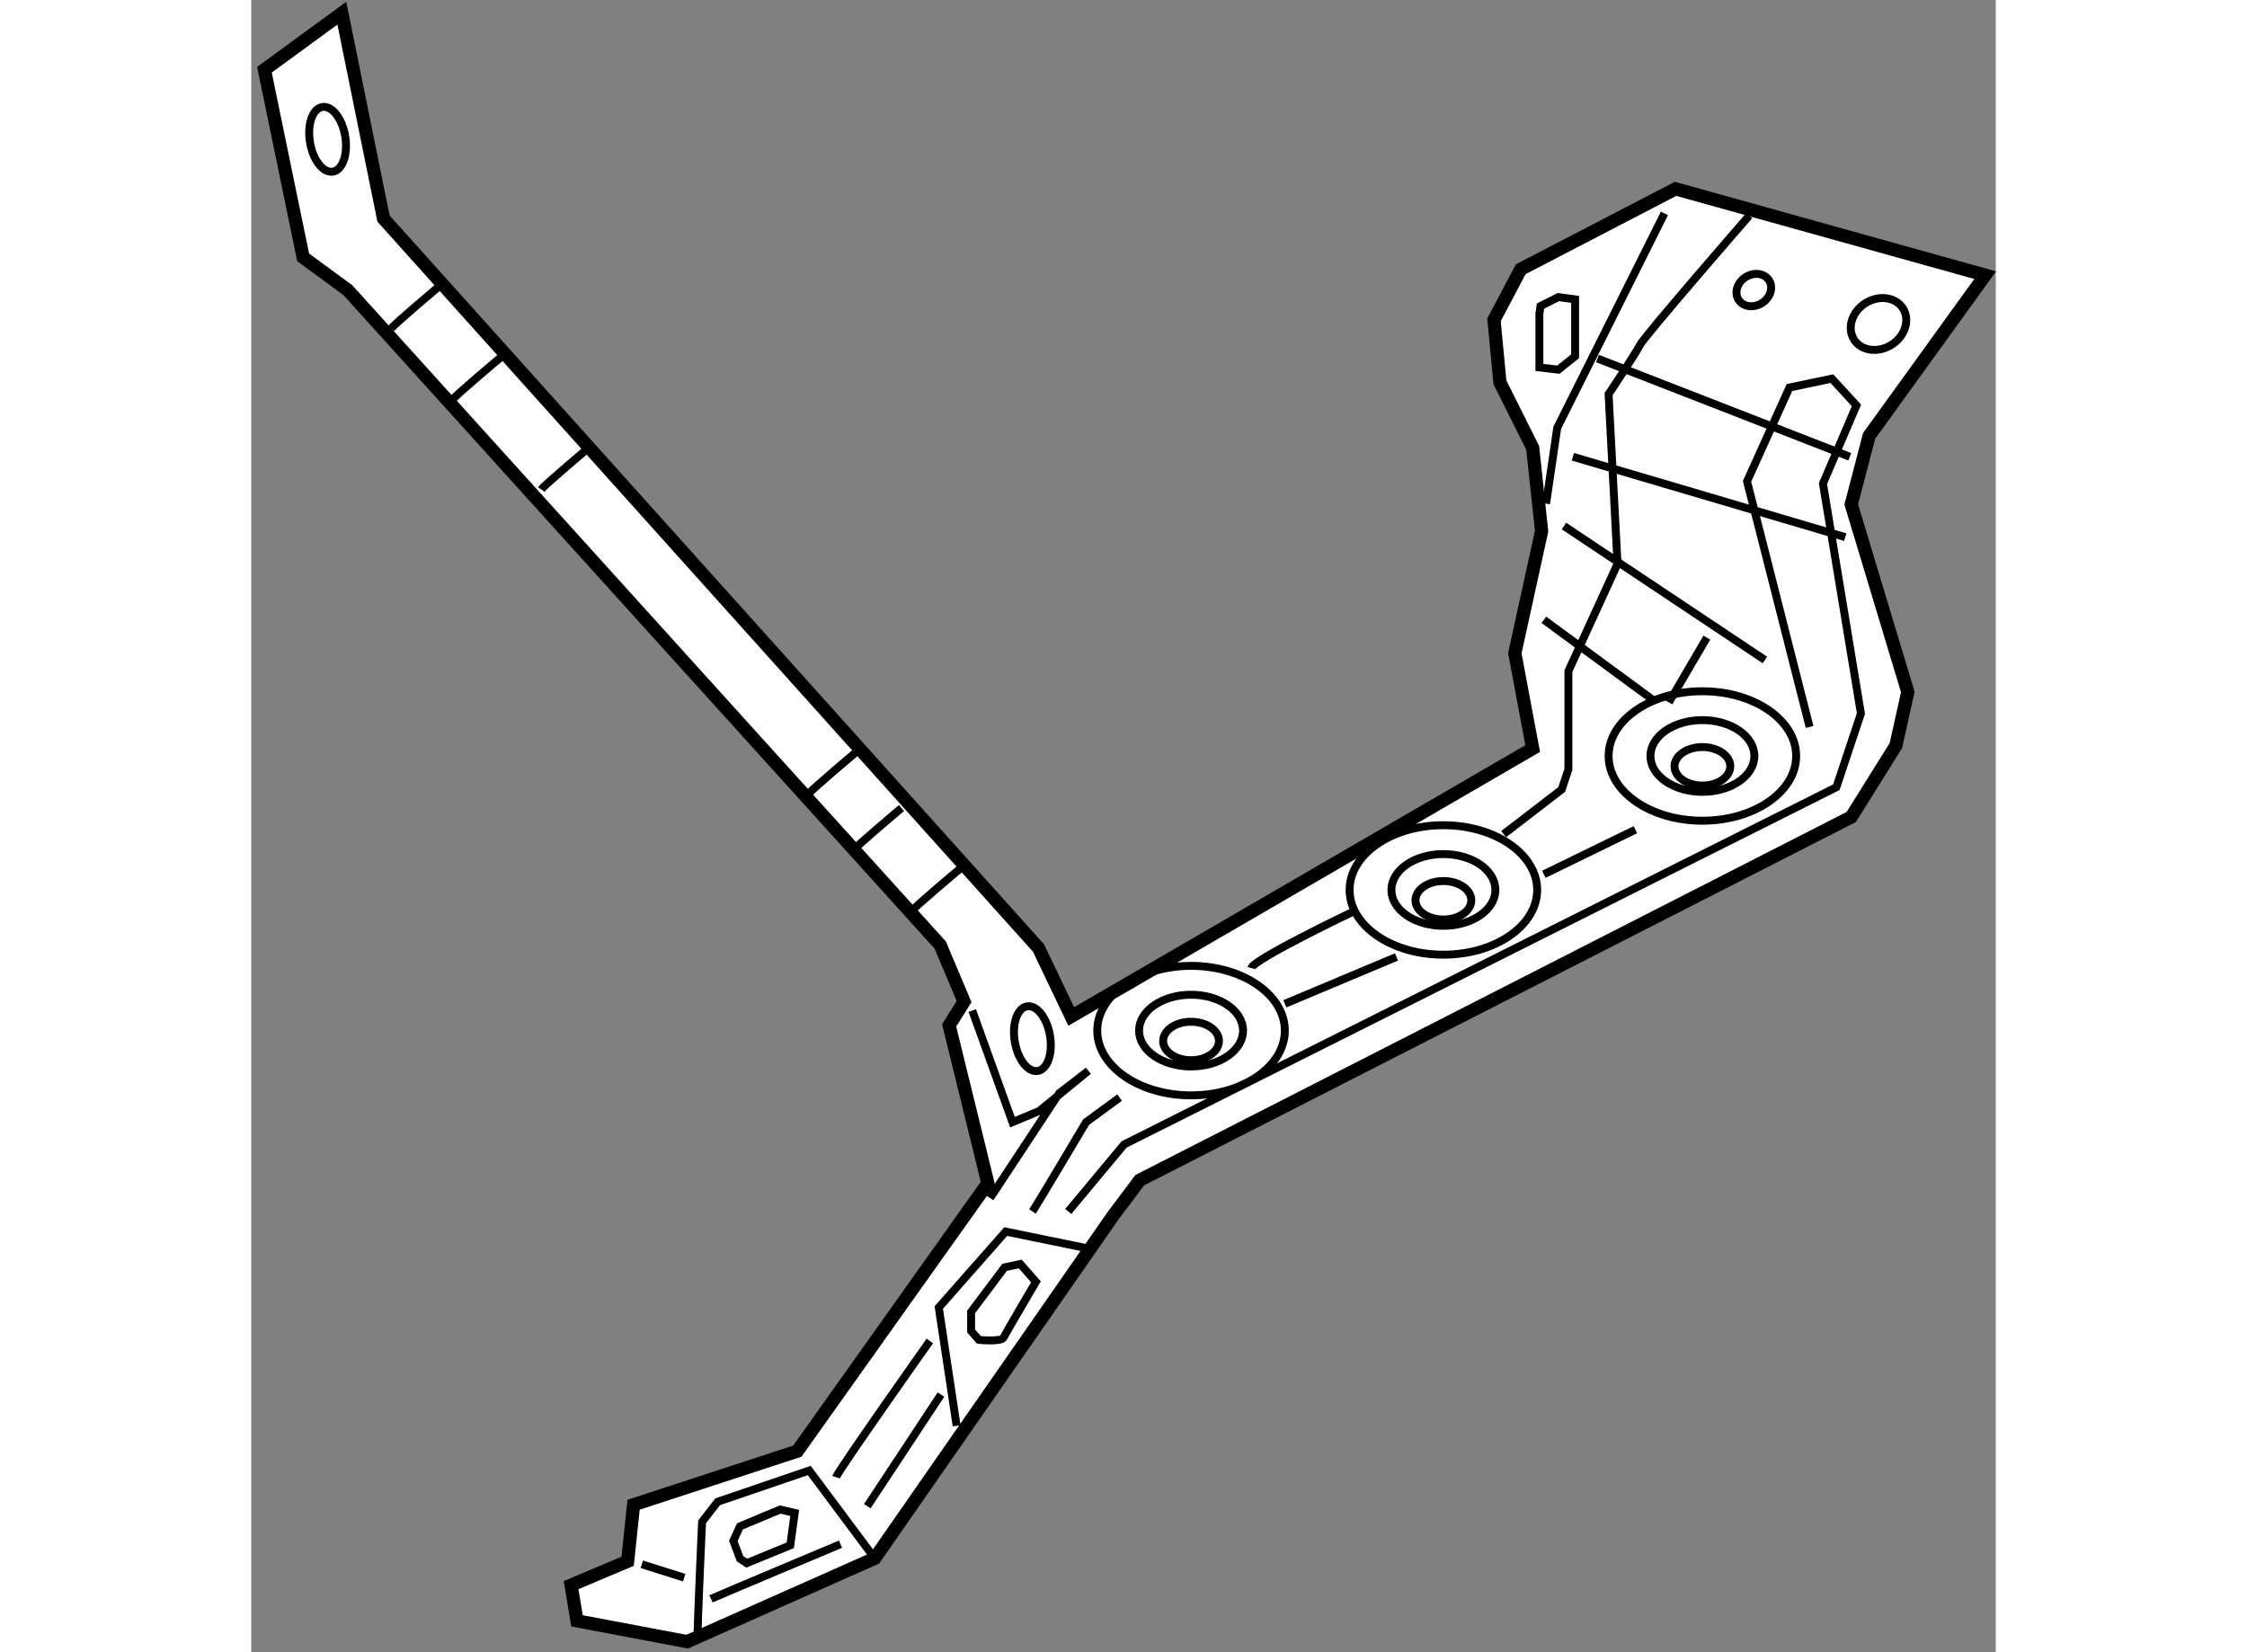 <?xml version="1.0" encoding="utf-8"?>
<!-- Generator: Adobe Illustrator 15.1.0, SVG Export Plug-In . SVG Version: 6.00 Build 0)  -->
<!DOCTYPE svg PUBLIC "-//W3C//DTD SVG 1.1//EN" "http://www.w3.org/Graphics/SVG/1.1/DTD/svg11.dtd">
<svg version="1.1" xmlns="http://www.w3.org/2000/svg" xmlns:xlink="http://www.w3.org/1999/xlink" x="0px" y="0px" width="244.8px"
	 height="180px" viewBox="139.739 90.225 66.127 62.628" enable-background="new 0 0 244.8 180" xml:space="preserve">
	
<rect x="139.739" y="90.225" width="66.127" height="62.628" fill="#808080" stroke="none"/>
	
<g><polygon fill="#FFFFFF" stroke="#000000" stroke-width="0.5" points="140.239,92.868 141.706,99.979 143.398,101.22 
				165.855,126.047 166.759,128.19 166.194,129.094 167.661,135.074 160.439,145.231 154.232,147.263 154.007,149.406 
				151.862,150.31 152.088,151.664 156.264,152.453 163.373,149.294 172.401,136.316 173.417,134.962 200.388,121.194 
				202.081,118.485 202.532,116.454 200.388,109.345 201.065,106.749 205.466,100.655 193.729,97.383 187.861,100.43 
				186.846,102.348 187.071,104.718 188.313,107.2 188.651,110.36 187.636,114.987 188.313,118.599 170.821,128.755 169.58,126.159 
				144.753,98.511 143.173,90.725 		"></polygon><ellipse transform="matrix(0.987 -0.162 0.162 0.987 -13.598 24.412)" fill="none" stroke="#000000" stroke-width="0.3" cx="142.624" cy="95.44" rx="0.677" ry="1.242"></ellipse><ellipse transform="matrix(0.987 -0.163 0.163 0.987 -18.852 29.325)" fill="none" stroke="#000000" stroke-width="0.3" cx="169.285" cy="129.549" rx="0.677" ry="1.241"></ellipse><path fill="none" stroke="#000000" stroke-width="0.3" d="M145.035,102.687c0.112-0.169,1.862-1.637,1.862-1.637"></path><path fill="none" stroke="#000000" stroke-width="0.3" d="M147.349,105.395c0.112-0.169,1.861-1.636,1.861-1.636"></path><path fill="none" stroke="#000000" stroke-width="0.3" d="M150.734,108.78c0.112-0.169,1.861-1.636,1.861-1.636"></path><path fill="none" stroke="#000000" stroke-width="0.3" d="M160.834,120.348c0.113-0.169,1.862-1.637,1.862-1.637"></path><path fill="none" stroke="#000000" stroke-width="0.3" d="M162.526,122.492c0.113-0.17,1.862-1.637,1.862-1.637"></path><path fill="none" stroke="#000000" stroke-width="0.3" d="M164.728,124.806c0.112-0.17,1.862-1.637,1.862-1.637"></path><ellipse fill="none" stroke="#000000" stroke-width="0.3" cx="175.363" cy="129.291" rx="3.555" ry="2.454"></ellipse><ellipse fill="none" stroke="#000000" stroke-width="0.3" cx="175.363" cy="129.291" rx="1.971" ry="1.36"></ellipse><ellipse fill="none" stroke="#000000" stroke-width="0.3" cx="175.363" cy="129.684" rx="1.058" ry="0.729"></ellipse><ellipse fill="none" stroke="#000000" stroke-width="0.3" cx="184.928" cy="123.959" rx="3.555" ry="2.454"></ellipse><ellipse fill="none" stroke="#000000" stroke-width="0.3" cx="184.928" cy="123.959" rx="1.971" ry="1.36"></ellipse><ellipse fill="none" stroke="#000000" stroke-width="0.3" cx="184.928" cy="124.351" rx="1.058" ry="0.73"></ellipse><ellipse fill="none" stroke="#000000" stroke-width="0.3" cx="194.746" cy="118.881" rx="3.555" ry="2.454"></ellipse><ellipse fill="none" stroke="#000000" stroke-width="0.3" cx="194.746" cy="118.881" rx="1.97" ry="1.36"></ellipse><ellipse fill="none" stroke="#000000" stroke-width="0.3" cx="194.746" cy="119.272" rx="1.057" ry="0.73"></ellipse><path fill="none" stroke="#000000" stroke-width="0.3" d="M156.658,152.228c0-0.592,0.17-4.316,0.17-4.316l0.592-0.762
				l3.471-1.185l2.482,3.329"></path><line fill="none" stroke="#000000" stroke-width="0.3" x1="154.543" y1="149.52" x2="156.15" y2="150.027"></line><path fill="none" stroke="#000000" stroke-width="0.3" d="M161.906,146.219c0.084-0.254,3.555-5.163,3.555-5.163"></path><line fill="none" stroke="#000000" stroke-width="0.3" x1="163.091" y1="147.318" x2="165.884" y2="143.087"></line><polyline fill="none" stroke="#000000" stroke-width="0.3" points="166.477,144.271 165.8,139.786 168.339,136.908 
				171.64,137.586 		"></polyline><polyline fill="none" stroke="#000000" stroke-width="0.3" points="167.069,128.529 168.593,132.761 169.608,132.338 
				171.47,130.814 170.37,131.661 167.746,135.639 		"></polyline><path fill="none" stroke="#000000" stroke-width="0.3" d="M169.354,136.146c0.169-0.254,2.031-3.386,2.031-3.386l1.27-0.931"></path><path fill="none" stroke="#000000" stroke-width="0.3" d="M177.648,126.921c0.085-0.338,3.809-2.115,3.809-2.115"></path><line fill="none" stroke="#000000" stroke-width="0.3" x1="178.918" y1="128.275" x2="183.15" y2="126.498"></line><polyline fill="none" stroke="#000000" stroke-width="0.3" points="170.708,136.146 172.824,133.607 199.824,120.065 
				200.755,117.272 199.316,108.555 200.586,105.593 199.654,104.577 198.047,104.915 196.438,108.47 198.809,117.78 		"></polyline><line fill="none" stroke="#000000" stroke-width="0.3" x1="188.736" y1="123.366" x2="192.206" y2="121.674"></line><path fill="none" stroke="#000000" stroke-width="0.3" d="M187.213,121.843l2.2-1.692l0.254-0.762v-3.725l1.862-4.063
				l-0.339-6.433c0,0,1.016-1.523,1.186-1.861c0.169-0.339,4.146-4.909,4.146-4.909"></path><polyline fill="none" stroke="#000000" stroke-width="0.3" points="193.307,98.313 189.244,106.438 188.821,109.316 		"></polyline><line fill="none" stroke="#000000" stroke-width="0.3" x1="190.768" y1="103.815" x2="200.332" y2="107.539"></line><line fill="none" stroke="#000000" stroke-width="0.3" x1="189.837" y1="107.539" x2="200.162" y2="110.586"></line><path fill="none" stroke="#000000" stroke-width="0.3" d="M189.498,110.163c0.254,0.169,7.617,5.078,7.617,5.078"></path><line fill="none" stroke="#000000" stroke-width="0.3" x1="188.736" y1="113.718" x2="192.884" y2="116.765"></line><line fill="none" stroke="#000000" stroke-width="0.3" x1="194.915" y1="114.395" x2="193.476" y2="116.85"></line><ellipse transform="matrix(0.841 -0.541 0.541 0.841 -23.382 125.334)" fill="none" stroke="#000000" stroke-width="0.3" cx="201.417" cy="102.424" rx="1.1" ry="0.931"></ellipse><ellipse transform="matrix(0.841 -0.541 0.541 0.841 -23.518 122.471)" fill="none" stroke="#000000" stroke-width="0.3" cx="196.703" cy="101.267" rx="0.686" ry="0.581"></ellipse><polygon fill="none" stroke="#000000" stroke-width="0.3" points="159.79,147.445 158.267,148.081 158.013,148.631 
				158.267,149.308 158.521,149.478 160.171,148.8 160.34,147.573 		"></polygon><path fill="none" stroke="#000000" stroke-width="0.3" d="M157.166,150.831c0.17-0.084,4.909-2.073,4.909-2.073"></path><path fill="none" stroke="#000000" stroke-width="0.3" d="M168.296,138.263l-1.27,1.692v0.72l0.297,0.339
				c0,0,0.846,0.084,0.931-0.085s1.228-2.116,1.228-2.116l-0.593-0.677L168.296,138.263z"></path><polygon fill="none" stroke="#000000" stroke-width="0.3" points="188.567,102.122 188.567,104.153 189.286,104.238 
				189.921,103.73 189.921,101.572 189.286,101.487 188.609,101.826 		"></polygon></g>


</svg>